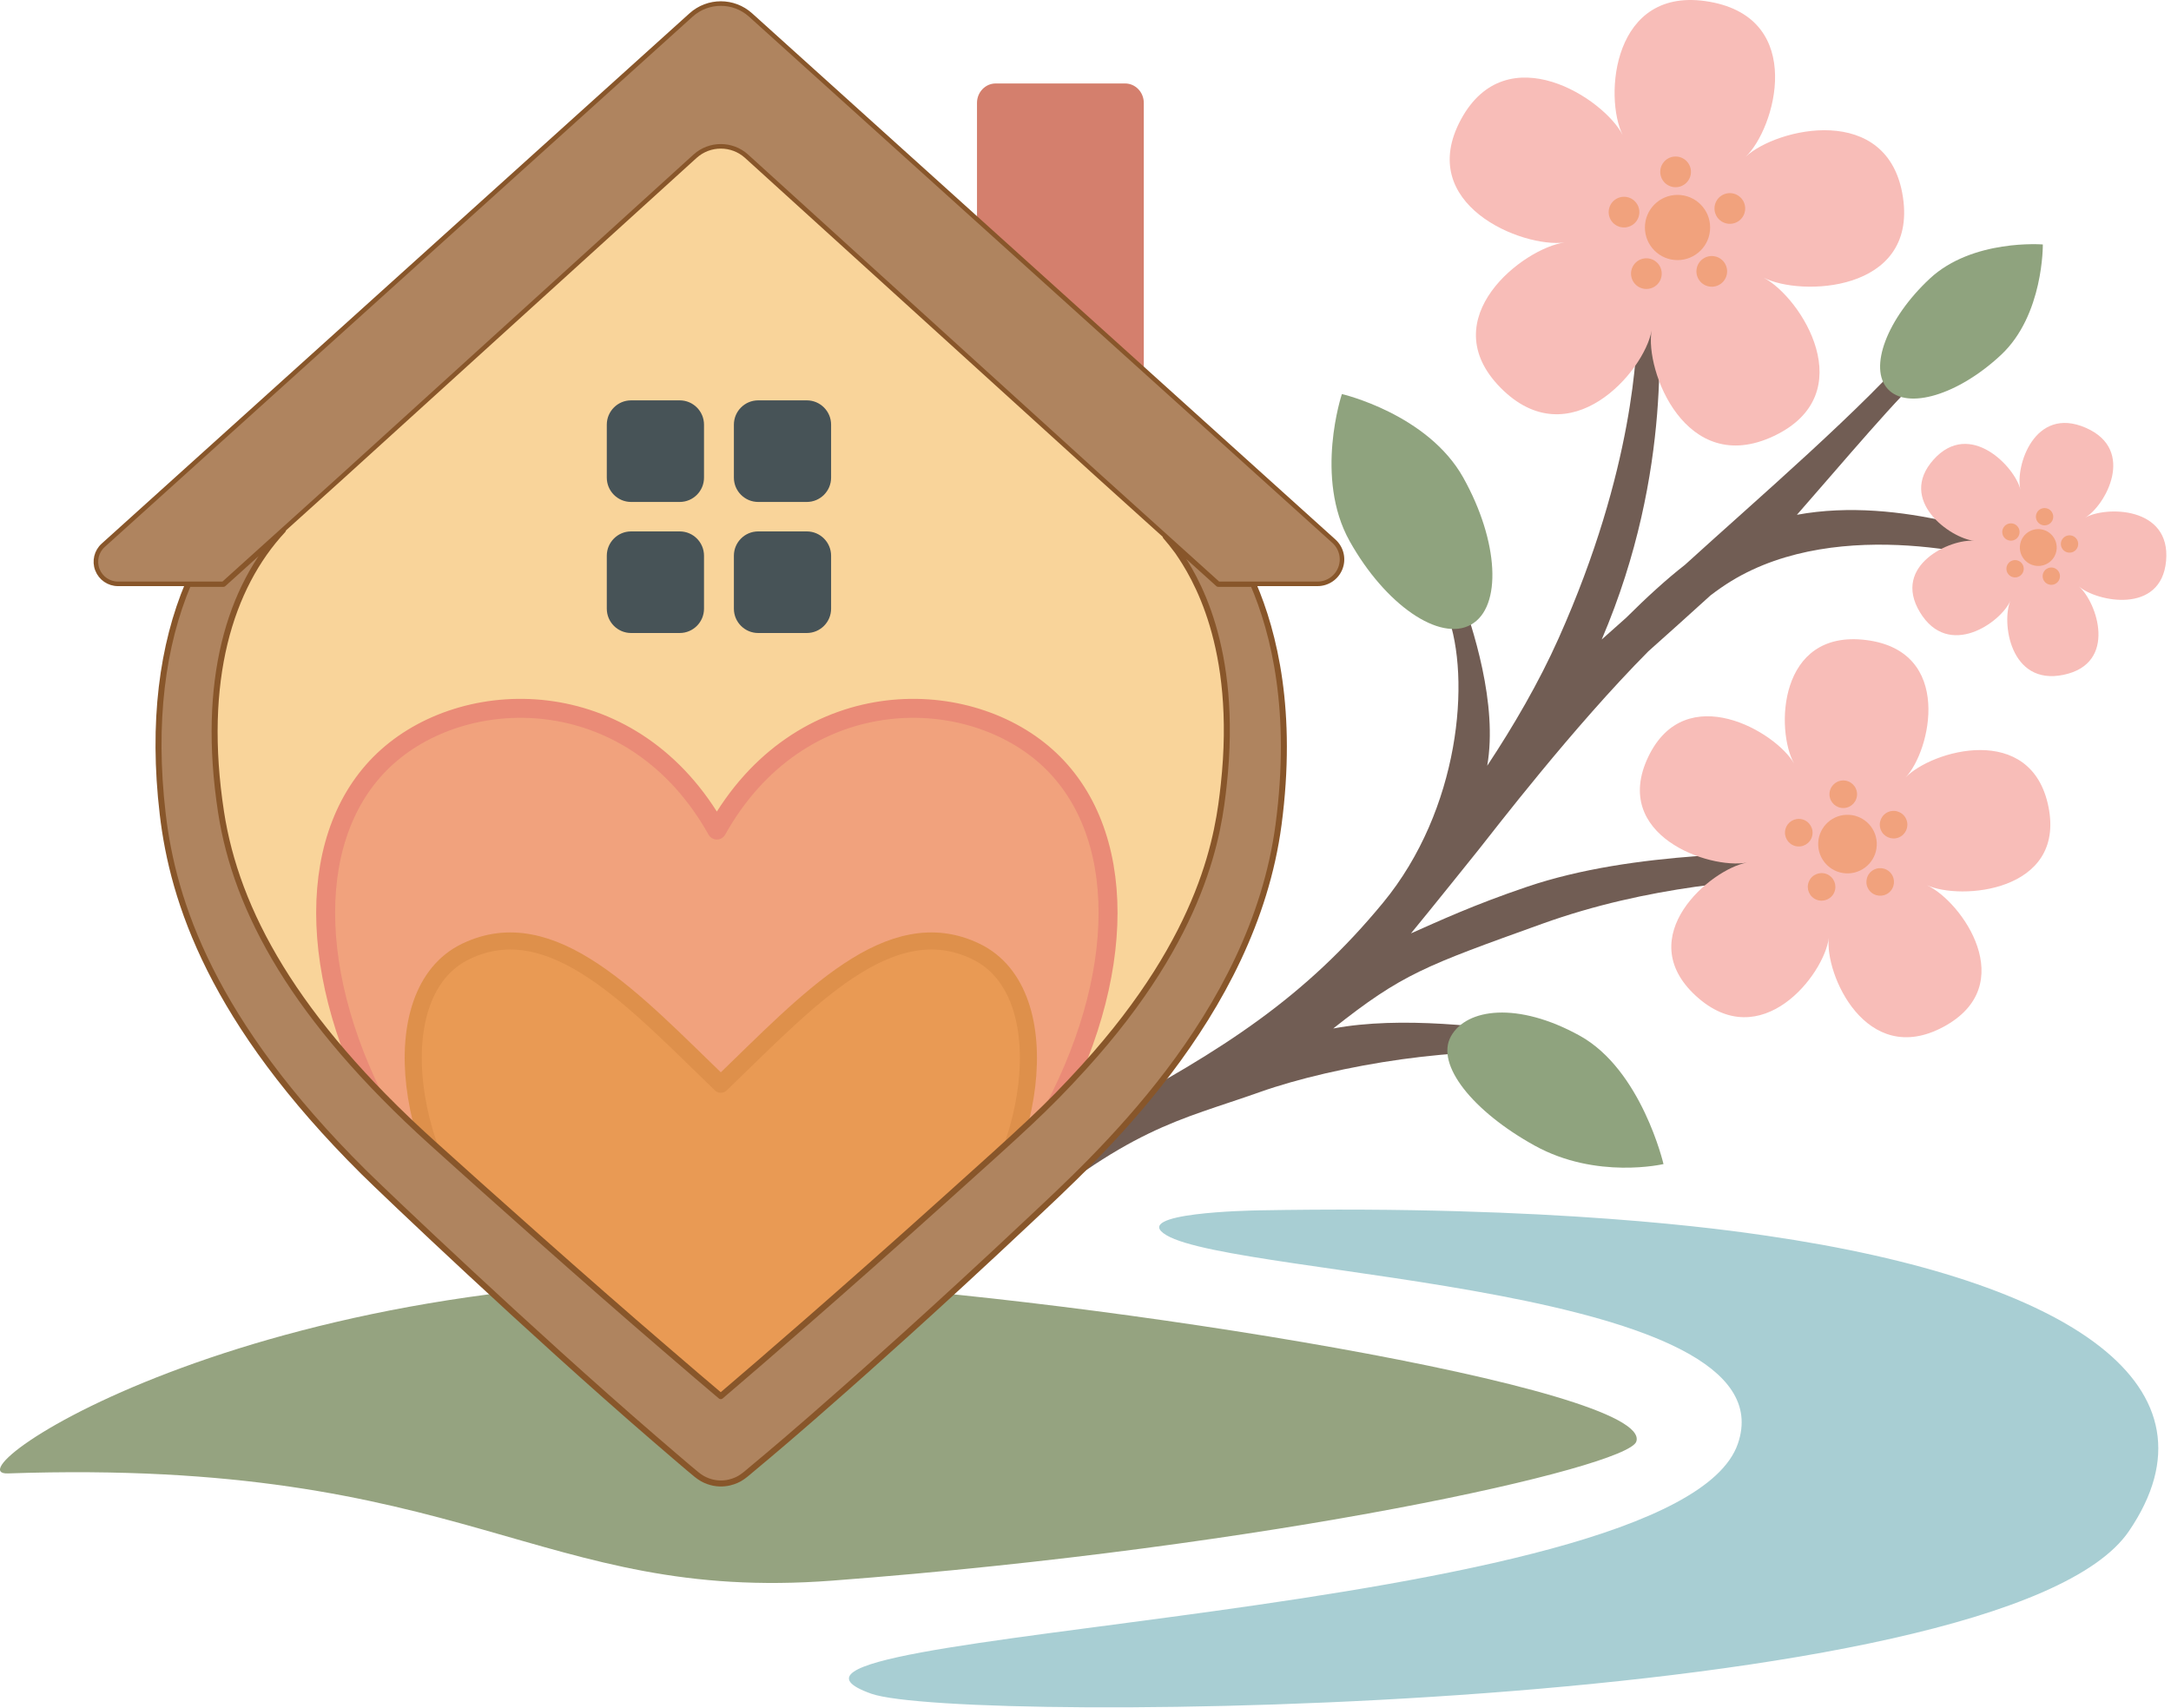 <svg xmlns="http://www.w3.org/2000/svg" xmlns:xlink="http://www.w3.org/1999/xlink" xmlns:serif="http://www.serif.com/" width="100%" height="100%" viewBox="0 0 300 236" xml:space="preserve" style="fill-rule:evenodd;clip-rule:evenodd;stroke-linecap:round;stroke-linejoin:round;stroke-miterlimit:1.5;"><g><path d="M112.229,177.278c38.346,2.117 116.485,14.536 113.88,21.953c-1.26,3.586 -50.191,14.596 -111.136,19.209c-40.669,3.078 -50.217,-17.01 -113.88,-14.818c-8.779,0.302 35.922,-30.496 111.136,-26.343Z" style="fill:#95a380;"></path><path d="M120.406,234.067c-25.18,-8.93 111.213,-9.96 119.735,-34.531c7.629,-21.998 -69.074,-22.993 -78.943,-28.827c-5.263,-3.112 11.605,-3.419 12.653,-3.439c41.106,-0.75 64.685,2.688 70.253,3.5c42.455,6.191 63.59,20.957 50.089,40.82c-17.284,25.429 -161.663,26.777 -173.788,22.477Z" style="fill:#a8ced3;"></path><g><path d="M149.88,155.337c0.753,-0.428 1.48,-0.813 2.198,-1.169c17.173,-9.183 28.271,-16.355 39.041,-29.418c10.586,-12.84 12.186,-30.971 8.884,-39.858l1.563,-3.514c1.988,5.35 5.426,15.965 3.946,24.445c3.646,-5.513 7.136,-11.499 9.869,-17.619c10.544,-23.604 10.787,-40.115 10.936,-43.789l2.867,-3.414c-0.151,3.732 2.245,23.758 -7.852,47.377c1.073,-0.953 2.199,-1.954 3.369,-2.998c2.807,-2.796 5.575,-5.328 8.137,-7.325c9.963,-9.074 24.812,-21.801 32.439,-30.833l1.038,4.093c-3.231,2.529 -12.097,13.109 -18.006,19.828c14.457,-2.673 29.87,3.622 32.45,4.523l-1.646,2.547c-2.96,-1.034 -24.775,-7.157 -39.895,2.098c-0.906,0.554 -1.856,1.214 -2.839,1.961c-3.028,2.756 -5.939,5.364 -8.603,7.739c-10.446,10.528 -21.347,24.771 -23.466,27.429c0,0 -6.709,8.374 -9.332,11.548c3.904,-1.716 8.53,-3.894 16.044,-6.44c14.889,-5.047 33.456,-4.575 43.082,-5.062l-2.861,3.576c-9.148,0.463 -23.422,1.308 -38.155,6.608c-16.21,5.831 -19.304,6.902 -28.852,14.463c9.313,-1.744 21.334,-0.273 29.098,0.965l0.191,2.803c-10.651,-1.699 -29.02,1.326 -39.431,5.019c-11.389,4.04 -17.888,4.765 -35.36,19.57l-1.83,-2.159c-2.183,1.139 -4.446,2.322 -6.794,3.557l-2.571,-4.888c8.488,-4.464 15.84,-8.221 22.339,-11.661Z" style="fill:#715d54;"></path><path d="M185.43,54.456c0,0 11.845,2.747 16.767,11.542c4.922,8.794 5.402,17.903 1.07,20.327c-4.332,2.424 -11.845,-2.747 -16.767,-11.542c-4.922,-8.794 -1.07,-20.327 -1.07,-20.327Z" style="fill:#8fa37e;"></path><path d="M229.871,160.871c0,0 -9.254,2.173 -17.8,-2.55c-8.547,-4.723 -13.736,-11.194 -11.58,-15.094c2.155,-3.901 9.254,-4.824 17.8,-0.101c8.547,4.723 11.58,17.745 11.58,17.745Z" style="fill:#8fa37e;"></path><path d="M282.288,33.784c0,0 0.128,9.751 -5.78,15.268c-5.907,5.517 -12.909,7.634 -15.627,4.725c-2.717,-2.91 -0.128,-9.751 5.78,-15.268c5.907,-5.517 15.627,-4.725 15.627,-4.725Z" style="fill:#8fa37e;"></path><g><path d="M236.246,0.245c13.41,2.367 9.047,17.586 4.977,21.425c4.222,-3.981 19.783,-7.632 21.741,5.615c1.948,13.176 -14.248,13.702 -19.274,11.075c5.213,2.725 13.699,16.089 1.427,21.897c-12.206,5.776 -17.853,-9.117 -16.889,-14.58c-1,5.666 -11.317,17.576 -20.86,7.918c-9.492,-9.606 3.214,-19.337 8.836,-20.086c-5.831,0.776 -20.693,-5.227 -14.319,-17.004c6.34,-11.713 19.84,-2.834 22.35,2.166c-2.604,-5.186 -1.472,-20.806 12.01,-18.427Z" style="fill:#f8bdb8;"></path><g><circle id="center-mini" serif:id="center mini" cx="231.809" cy="31.439" r="4.507" style="fill:#f1a27d;"></circle><circle id="mini-circle" serif:id="mini circle" cx="231.543" cy="23.751" r="2.121" style="fill:#f1a27d;"></circle><path id="mini-circle1" serif:id="mini circle" d="M222.398,28.66c0.362,-1.113 1.559,-1.723 2.672,-1.362c1.113,0.362 1.723,1.559 1.362,2.672c-0.362,1.113 -1.559,1.723 -2.672,1.362c-1.113,-0.362 -1.723,-1.559 -1.362,-2.672Z" style="fill:#f1a27d;"></path><path id="mini-circle2" serif:id="mini circle" d="M226.258,39.53c-0.947,-0.688 -1.157,-2.015 -0.469,-2.962c0.688,-0.947 2.015,-1.157 2.962,-0.469c0.947,0.688 1.157,2.015 0.469,2.962c-0.688,0.947 -2.015,1.157 -2.962,0.469Z" style="fill:#f1a27d;"></path><path id="mini-circle3" serif:id="mini circle" d="M237.788,39.219c-0.947,0.688 -2.274,0.478 -2.962,-0.469c-0.688,-0.947 -0.478,-2.274 0.469,-2.962c0.947,-0.688 2.274,-0.478 2.962,0.469c0.688,0.947 0.478,2.274 -0.469,2.962Z" style="fill:#f1a27d;"></path><path id="mini-circle4" serif:id="mini circle" d="M241.055,28.156c0.362,1.113 -0.248,2.311 -1.362,2.672c-1.113,0.362 -2.311,-0.248 -2.672,-1.362c-0.362,-1.113 0.248,-2.311 1.362,-2.672c1.113,-0.362 2.311,0.248 2.672,1.362Z" style="fill:#f1a27d;"></path></g></g><g><path d="M257.879,88.452c12.142,1.523 8.909,15.379 5.428,19.007c3.611,-3.763 17.414,-7.737 19.766,4.065c2.339,11.739 -12.174,12.938 -16.803,10.805c4.801,2.212 13.018,13.827 2.263,19.59c-10.697,5.732 -16.433,-7.383 -15.813,-12.329c-0.643,5.13 -9.369,16.283 -18.368,8.043c-8.95,-8.196 2.018,-17.501 7.03,-18.425c-5.199,0.958 -18.808,-3.763 -13.615,-14.619c5.165,-10.798 17.68,-3.433 20.158,0.942c-2.57,-4.538 -2.255,-18.609 9.953,-17.078Z" style="fill:#f8bdb8;"></path></g><g><path id="center-mini1" serif:id="center mini" d="M255.093,112.605c2.233,-0.112 4.136,1.61 4.247,3.843c0.112,2.233 -1.61,4.136 -3.843,4.247c-2.233,0.112 -4.136,-1.61 -4.247,-3.843c-0.112,-2.233 1.61,-4.136 3.843,-4.247Z" style="fill:#f1a27d;"></path><path id="mini-circle5" serif:id="mini circle" d="M254.617,107.858c1.051,-0.053 1.946,0.758 1.999,1.808c0.053,1.051 -0.758,1.946 -1.808,1.999c-1.051,0.053 -1.946,-0.758 -1.999,-1.808c-0.053,-1.051 0.758,-1.946 1.808,-1.999Z" style="fill:#f1a27d;"></path><path id="mini-circle6" serif:id="mini circle" d="M246.724,114.577c0.275,-1.015 1.322,-1.617 2.338,-1.342c1.015,0.275 1.617,1.322 1.342,2.338c-0.275,1.015 -1.322,1.617 -2.338,1.342c-1.015,-0.275 -1.617,-1.322 -1.342,-2.338Z" style="fill:#f1a27d;"></path><path id="mini-circle7" serif:id="mini circle" d="M250.676,124.161c-0.881,-0.575 -1.129,-1.757 -0.554,-2.638c0.575,-0.881 1.757,-1.129 2.638,-0.554c0.881,0.575 1.129,1.757 0.554,2.638c-0.575,0.881 -1.757,1.129 -2.638,0.554Z" style="fill:#f1a27d;"></path><path id="mini-circle8" serif:id="mini circle" d="M261.011,123.364c-0.819,0.66 -2.02,0.531 -2.68,-0.288c-0.66,-0.819 -0.531,-2.02 0.288,-2.68c0.819,-0.66 2.02,-0.531 2.68,0.288c0.66,0.819 0.531,2.02 -0.288,2.68Z" style="fill:#f1a27d;"></path><path id="mini-circle9" serif:id="mini circle" d="M263.447,113.288c0.375,0.983 -0.119,2.085 -1.102,2.46c-0.983,0.375 -2.085,-0.119 -2.46,-1.102c-0.375,-0.983 0.119,-2.085 1.102,-2.46c0.983,-0.375 2.085,0.119 2.46,1.102Z" style="fill:#f1a27d;"></path></g><g><path d="M288.219,59.117c7.054,3.072 2.646,10.856 -0.097,12.427c2.845,-1.629 11.876,-1.579 11.201,5.957c-0.671,7.495 -9.637,5.645 -12.051,3.537c2.504,2.186 5.4,10.648 -2.109,12.217c-7.468,1.561 -8.603,-7.367 -7.351,-10.241c-1.298,2.98 -8.539,8.16 -12.505,1.594c-3.945,-6.531 4.321,-10.198 7.508,-9.866c-3.306,-0.344 -10.677,-5.605 -5.619,-11.232c5.03,-5.597 11.273,1.065 11.991,4.143c-0.745,-3.193 1.94,-11.624 9.032,-8.536Z" style="fill:#f8bdb8;"></path></g><g><path id="center-mini2" serif:id="center mini" d="M282.256,73.191c1.366,0.329 2.209,1.705 1.88,3.071c-0.329,1.366 -1.705,2.209 -3.071,1.88c-1.366,-0.329 -2.209,-1.705 -1.88,-3.071c0.329,-1.366 1.705,-2.209 3.071,-1.88Z" style="fill:#f1a27d;"></path><path id="mini-circle10" serif:id="mini circle" d="M282.81,70.243c0.643,0.155 1.039,0.802 0.885,1.445c-0.155,0.643 -0.802,1.039 -1.445,0.885c-0.643,-0.155 -1.039,-0.802 -0.885,-1.445c0.155,-0.643 0.802,-1.039 1.445,-0.885Z" style="fill:#f1a27d;"></path><path id="mini-circle11" serif:id="mini circle" d="M276.858,72.896c0.346,-0.564 1.084,-0.741 1.648,-0.395c0.564,0.346 0.741,1.084 0.395,1.648c-0.346,0.564 -1.084,0.741 -1.648,0.395c-0.564,-0.346 -0.741,-1.084 -0.395,-1.648Z" style="fill:#f1a27d;"></path><path id="mini-circle12" serif:id="mini circle" d="M277.542,79.378c-0.429,-0.503 -0.369,-1.26 0.134,-1.689c0.503,-0.429 1.26,-0.369 1.689,0.134c0.429,0.503 0.369,1.26 -0.134,1.689c-0.503,0.429 -1.26,0.369 -1.689,-0.134Z" style="fill:#f1a27d;"></path><path id="mini-circle13" serif:id="mini circle" d="M283.917,80.73c-0.611,0.253 -1.312,-0.038 -1.565,-0.649c-0.253,-0.611 0.038,-1.312 0.649,-1.565c0.611,-0.253 1.312,0.038 1.565,0.649c0.253,0.611 -0.038,1.312 -0.649,1.565Z" style="fill:#f1a27d;"></path><path id="mini-circle14" serif:id="mini circle" d="M287.173,75.084c0.052,0.659 -0.442,1.236 -1.101,1.288c-0.659,0.052 -1.236,-0.442 -1.288,-1.101c-0.052,-0.659 0.442,-1.236 1.101,-1.288c0.659,-0.052 1.236,0.442 1.288,1.101Z" style="fill:#f1a27d;"></path></g></g><path d="M161.079,74.128c0.533,0.612 1.047,1.252 1.54,1.92c0.046,0.062 0.091,0.121 0.134,0.178c0.008,0.014 0.018,0.03 0.029,0.045c2.228,3.238 8.412,12.995 6.323,32.166c-0.712,6.534 -2.475,20.493 -19.319,39.033c-5.28,5.813 -8.337,8.496 -19.144,18.216c-14.578,13.112 -25.557,22.573 -31.045,27.254c-2.489,-2.093 -3.583,-3.048 -7.789,-6.657c-10.729,-9.207 -24.747,-21.726 -32.093,-28.361c-19.033,-17.192 -27.083,-32.059 -29.175,-45.718c-2.776,-18.122 1.226,-31.063 8.555,-38.945l8.244,-7.438l48.709,-44.231c2.021,-1.823 5.094,-1.823 7.115,0l48.709,44.231l9.206,8.306Z" style="fill:#f9d49a;"></path><path d="M99.058,114.712c11.381,-20.306 34.142,-20.306 45.523,-10.153c11.381,10.153 11.381,30.459 0,50.766c-7.967,15.23 -28.452,30.459 -45.523,40.612c-17.071,-10.153 -37.556,-25.383 -45.523,-40.612c-11.381,-20.306 -11.381,-40.612 0,-50.766c11.381,-10.153 34.142,-10.153 45.523,10.153Z" style="fill:#f1a27d;stroke:#ea8b77;stroke-width:2.62px;"></path><path d="M99.607,149.837c11.958,-11.525 23.284,-24.117 35.242,-18.354c11.959,5.763 8.086,29.879 -3.873,41.404c-8.371,8.644 -13.432,17.288 -31.369,23.05c-17.938,-5.763 -22.998,-14.406 -31.369,-23.05c-11.958,-11.525 -15.832,-35.642 -3.873,-41.404c11.958,-5.763 23.284,6.829 35.242,18.354Z" style="fill:#e99a54;stroke:#de904b;stroke-width:2.36px;"></path><path d="M173.164,80.686c2.917,6.793 5.585,17.646 3.512,33.284c-3.519,26.549 -25.398,46.202 -34.521,54.787c-13.097,12.325 -23.381,21.406 -25.447,23.231c-6.831,6.032 -9.919,8.625 -13.001,11.196c-0.242,0.202 -0.477,0.414 -0.727,0.606c-0.241,0.184 -0.483,0.37 -0.746,0.521c-0.306,0.176 -2.109,1.215 -4.396,0.383c-0.285,-0.104 -0.562,-0.233 -0.825,-0.384c-0.263,-0.151 -0.505,-0.336 -0.746,-0.521c-0.651,-0.501 -5.419,-4.613 -5.888,-5.018c-17.181,-14.82 -37.523,-34.205 -40.149,-36.813c-20.994,-20.851 -26.325,-37.354 -27.745,-49.452c-1.497,-12.753 -0.029,-23.392 3.528,-31.82l4.852,0l8.231,-7.426c-7.329,7.881 -11.33,20.822 -8.555,38.945c2.092,13.658 10.142,28.526 29.175,45.718c7.346,6.635 21.363,19.154 32.093,28.361c4.207,3.61 5.3,4.564 7.789,6.657c5.488,-4.681 16.467,-14.142 31.045,-27.254c10.806,-9.72 13.863,-12.404 19.144,-18.216c16.843,-18.54 18.606,-32.499 19.319,-39.033c2.09,-19.171 -4.095,-28.928 -6.323,-32.166c-0.011,-0.016 -0.021,-0.031 -0.029,-0.045c-0.044,-0.057 -0.089,-0.116 -0.134,-0.178c-0.494,-0.668 -1.007,-1.308 -1.54,-1.92l7.269,6.558l4.815,-0Z" style="fill:#af845f;stroke:#88562a;stroke-width:0.83px;stroke-linecap:butt;stroke-miterlimit:2;"></path><path d="M158.056,14.224l0,36.881c0,1.484 -1.158,2.689 -2.584,2.689l-14.589,0c-1.426,0 -5.877,-4.631 -5.877,-6.115l0,-33.455c0,-1.484 1.158,-2.689 2.584,-2.689l17.882,0c1.426,0 2.584,1.205 2.584,2.689Z" style="fill:#d47f6d;"></path><path d="M30.865,80.686l-14.558,0c-1.265,0 -2.399,-0.779 -2.853,-1.96c-0.454,-1.181 -0.134,-2.519 0.805,-3.366l81.235,-73.287c2.337,-2.108 5.889,-2.108 8.225,-0l80.61,72.723c1.038,0.937 1.393,2.417 0.891,3.722c-0.502,1.305 -1.756,2.167 -3.155,2.167l-13.717,0l-16.476,-14.864l-48.709,-44.231c-2.021,-1.823 -5.094,-1.823 -7.115,-0l-48.709,44.231l-16.476,14.864Z" style="fill:#af845f;stroke:#88562a;stroke-width:0.63px;stroke-linecap:butt;stroke-miterlimit:2;"></path><g><path d="M97.283,58.686l0,7.324c0,1.853 -1.505,3.358 -3.358,3.358l-6.716,0c-1.853,0 -3.358,-1.505 -3.358,-3.358l0,-7.324c0,-1.853 1.505,-3.358 3.358,-3.358l6.716,0c1.853,0 3.358,1.505 3.358,3.358Z" style="fill:#475357;"></path><path d="M97.283,76.797l0,7.324c0,1.853 -1.505,3.358 -3.358,3.358l-6.716,0c-1.853,0 -3.358,-1.505 -3.358,-3.358l0,-7.324c0,-1.853 1.505,-3.358 3.358,-3.358l6.716,0c1.853,0 3.358,1.505 3.358,3.358Z" style="fill:#475357;"></path><path d="M114.845,58.686l0,7.324c0,1.853 -1.505,3.358 -3.358,3.358l-6.716,0c-1.853,0 -3.358,-1.505 -3.358,-3.358l0,-7.324c0,-1.853 1.505,-3.358 3.358,-3.358l6.716,0c1.853,0 3.358,1.505 3.358,3.358Z" style="fill:#475357;"></path><path d="M114.845,76.797l0,7.324c0,1.853 -1.505,3.358 -3.358,3.358l-6.716,0c-1.853,0 -3.358,-1.505 -3.358,-3.358l0,-7.324c0,-1.853 1.505,-3.358 3.358,-3.358l6.716,0c1.853,0 3.358,1.505 3.358,3.358Z" style="fill:#475357;"></path></g></g></svg>